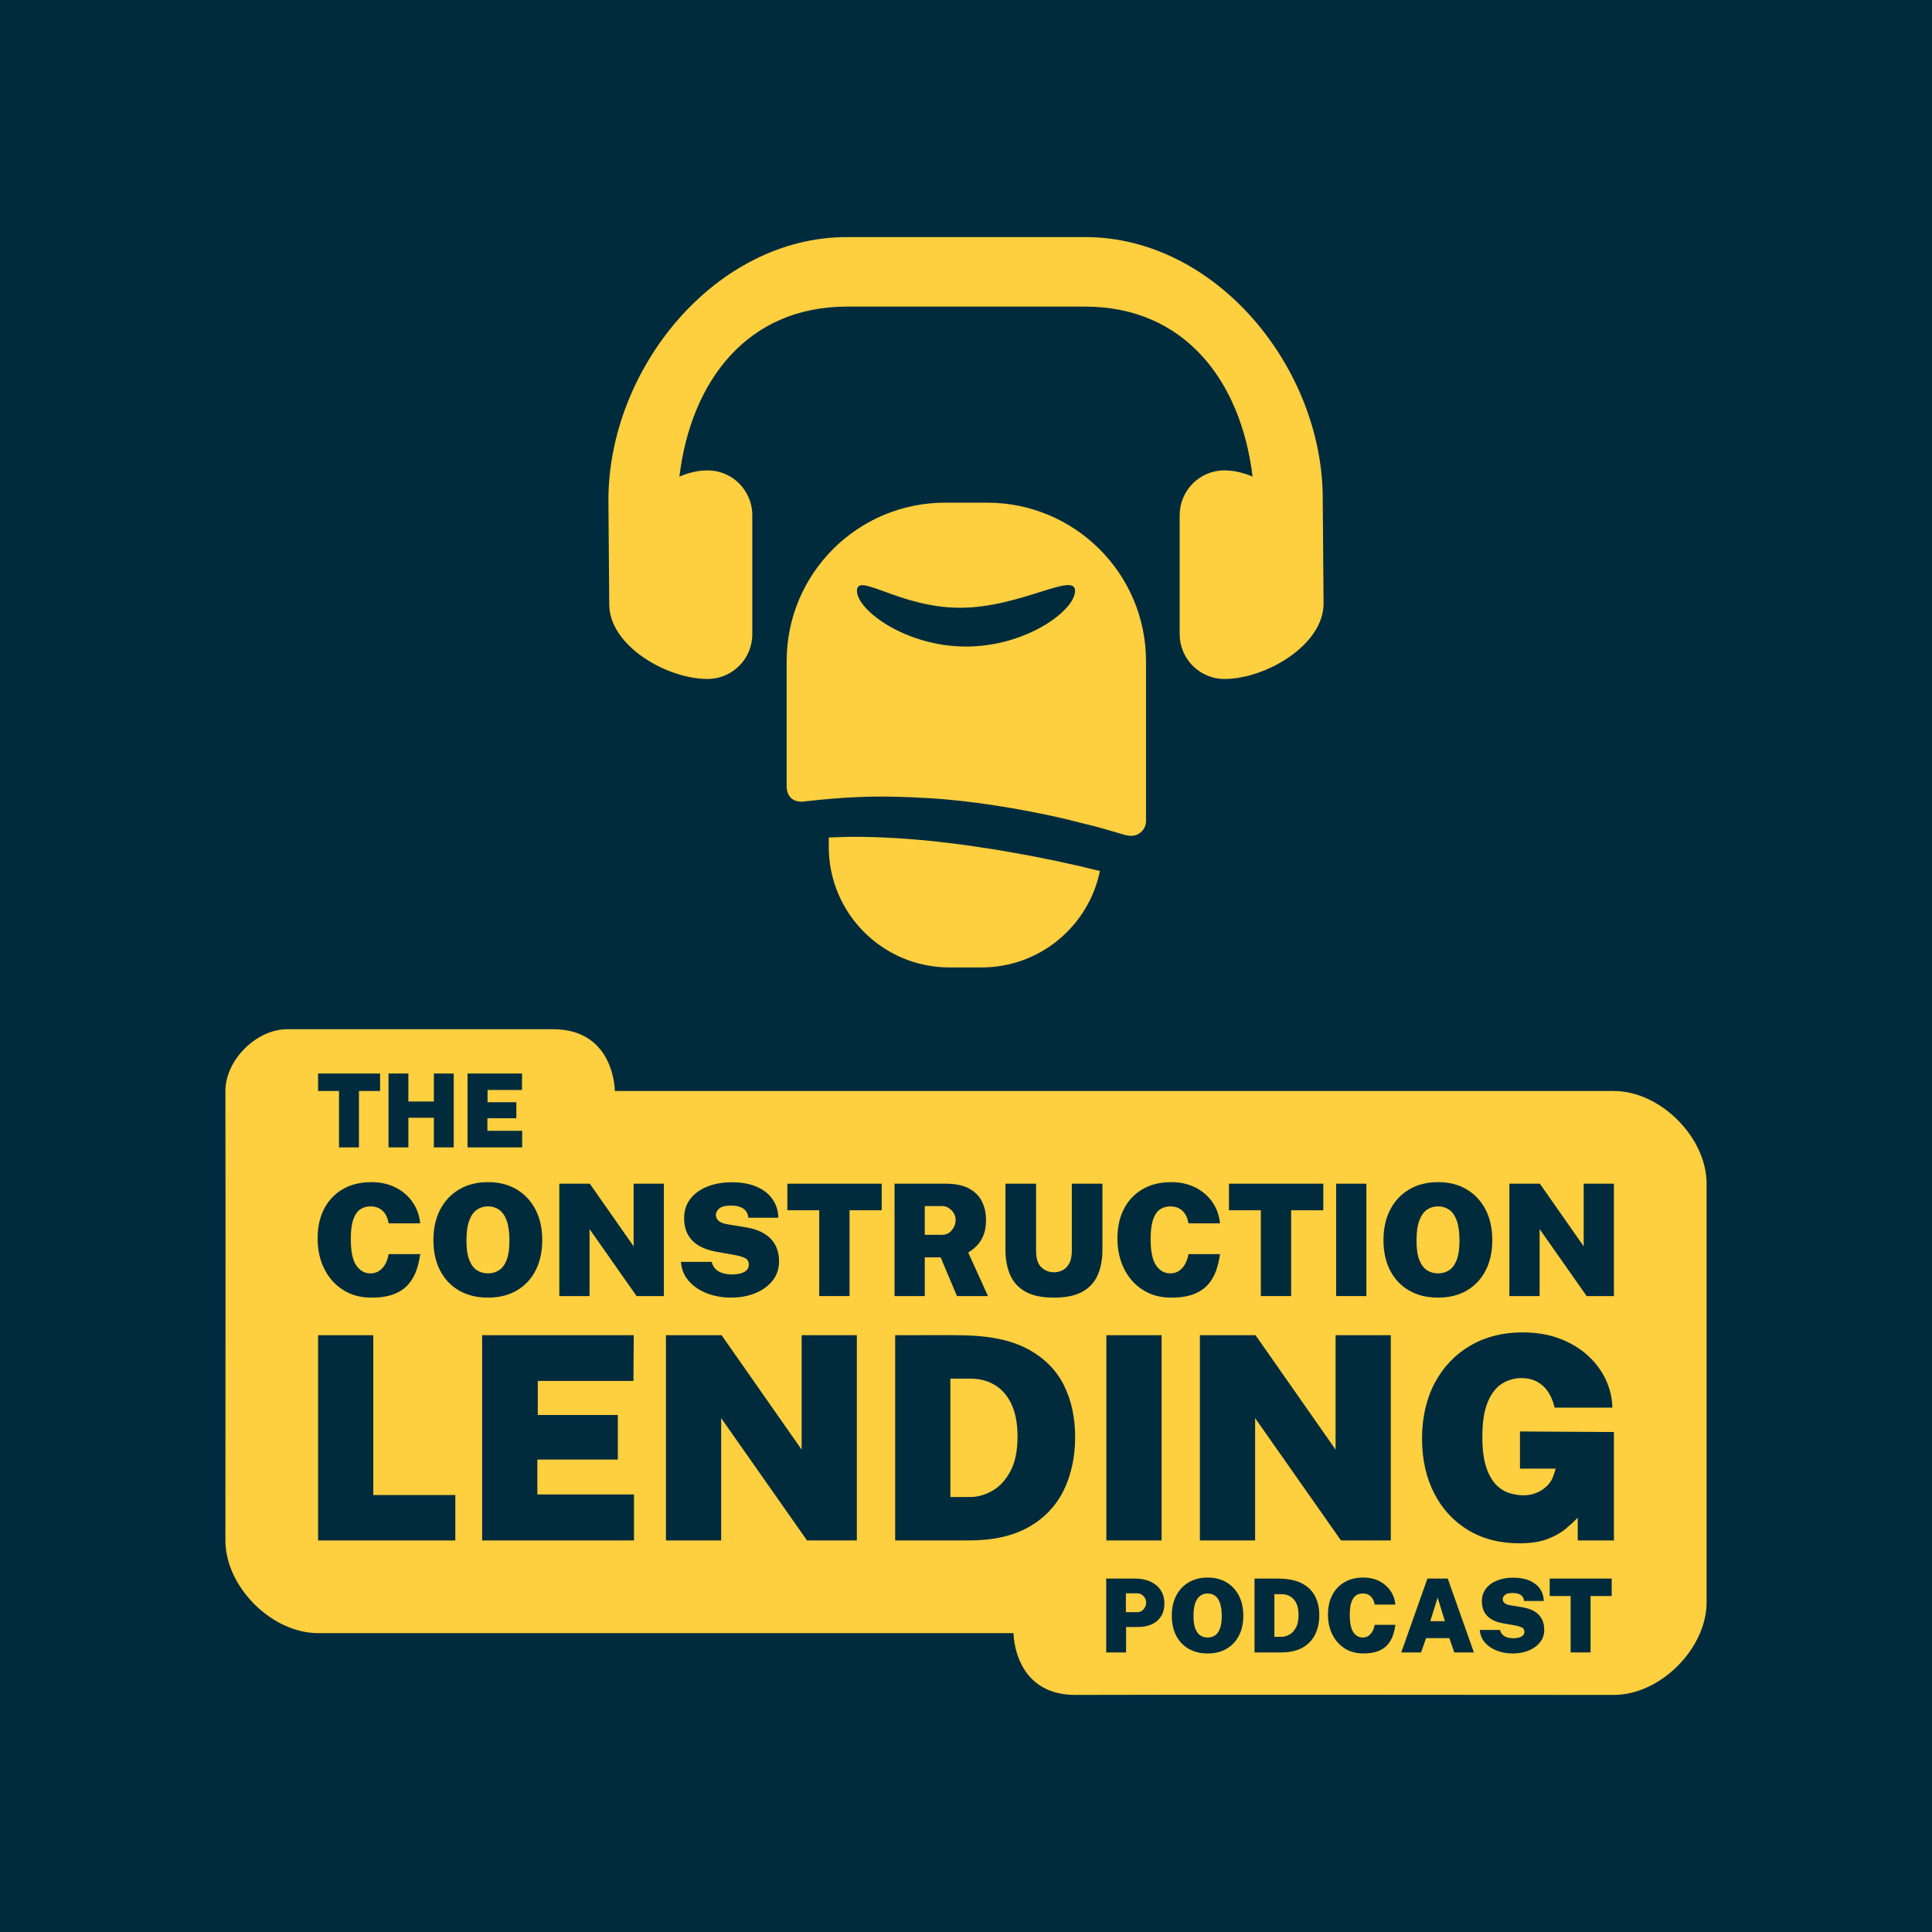 <?xml version="1.0" encoding="UTF-8"?><svg id="a" xmlns="http://www.w3.org/2000/svg" width="3000" height="3000" viewBox="0 0 3000 3000"><rect width="3000" height="3000" style="fill:#002b3d; stroke-width:0px;"/><path d="M2650,1838.02c0-71.95-71.95-143.91-143.91-143.91-536.41-.08-1551.35,0-1551.35,0,0,0,0-95.94-95.94-95.94h-412.86c-47.97,0-95.94,47.97-95.94,95.94.42,235.24,0,468.63,0,697.9,0,71.95,71.95,143.91,143.91,143.91,46.25,0,1079.89,0,1079.89,0,0,0,0,95.94,95.94,95.94,166.49-.68,667.48,0,836.35,0,71.95,0,143.91-71.95,143.91-143.91v-649.93Z" style="fill:#fecf3e; stroke-width:0px;"/><path d="M526.43,1781.64v-87.56h-32.52v-27.12h96.28v27.12h-32.83v87.56h-30.93Z" style="fill:#002b3d; stroke-width:0px;"/><path d="M603.28,1781.64v-114.68h30.85v43.46h39.57v-43.46h30.85v114.68h-30.85v-46h-39.57v46h-30.85Z" style="fill:#002b3d; stroke-width:0px;"/><path d="M725.97,1781.64v-114.68h84.71l-.16,25.54h-53.46v19.03h44.73v24.9h-44.97v19.51h54.01v25.7h-84.86Z" style="fill:#002b3d; stroke-width:0px;"/><path d="M1717.71,2565.89v-114.68h45.37c8.46,0,16.09,1.51,22.88,4.52,6.79,3.01,12.17,7.41,16.14,13.2,3.97,5.79,5.95,12.84,5.95,21.14,0,7.56-1.66,14.05-5,19.47-3.33,5.42-8.06,9.58-14.2,12.49-6.13,2.91-13.4,4.36-21.81,4.36h-18.48v39.5h-30.85ZM1748.25,2503.39h17.85c3.91,0,7.16-1.56,9.75-4.68,2.59-3.12,3.89-6.53,3.89-10.23,0-3.96-1.42-7.36-4.24-10.19-2.83-2.83-5.96-4.24-9.4-4.24h-17.85v29.34Z" style="fill:#002b3d; stroke-width:0px;"/><path d="M1875.22,2567.48c-11.37,0-21.22-2.42-29.54-7.26-8.33-4.84-14.76-11.64-19.31-20.42-4.55-8.78-6.82-19.11-6.82-31.01s2.31-22.35,6.94-31.21c4.63-8.86,11.12-15.73,19.47-20.62,8.36-4.89,18.11-7.34,29.27-7.34s20.81,2.45,29.11,7.34c8.3,4.89,14.75,11.76,19.35,20.62,4.6,8.86,6.9,19.26,6.9,31.21s-2.26,22.17-6.78,30.97c-4.52,8.8-10.93,15.62-19.23,20.46-8.3,4.84-18.08,7.26-29.35,7.26ZM1875.22,2542.73c4.23,0,8-1.07,11.3-3.21,3.31-2.14,5.89-5.66,7.77-10.55,1.88-4.89,2.82-11.46,2.82-19.71s-.94-15.32-2.82-20.42c-1.88-5.1-4.47-8.79-7.77-11.06s-7.07-3.41-11.3-3.41-8,1.14-11.3,3.41c-3.31,2.27-5.91,5.96-7.81,11.06-1.9,5.1-2.85,11.91-2.85,20.42s.95,14.82,2.85,19.71c1.91,4.89,4.51,8.41,7.81,10.55,3.31,2.14,7.07,3.21,11.3,3.21Z" style="fill:#002b3d; stroke-width:0px;"/><path d="M1948.02,2565.89v-114.68h6.35c3.38,0,7.31-.01,11.78-.04,4.47-.03,8.82-.03,13.05,0,4.23.03,7.59.09,10.07.2,13.8.48,25.08,3.17,33.83,8.09,8.75,4.92,15.19,11.55,19.31,19.91,4.12,8.35,6.19,17.95,6.19,28.79s-2.14,21.08-6.42,29.78c-4.29,8.7-10.82,15.53-19.59,20.5-8.78,4.97-19.93,7.46-33.47,7.46h-41.08ZM1978.88,2541.62h11.18c3.91,0,7.89-1.1,11.94-3.29,4.04-2.19,7.45-5.78,10.23-10.75s4.16-11.61,4.16-19.91c0-7.03-1.1-12.94-3.29-17.73-2.2-4.78-5.27-8.39-9.24-10.83-3.97-2.43-8.57-3.65-13.8-3.65h-11.18v66.14Z" style="fill:#002b3d; stroke-width:0px;"/><path d="M2116.95,2567.48c-11.05,0-20.69-2.62-28.91-7.85-8.22-5.23-14.61-12.4-19.15-21.49-4.55-9.09-6.82-19.46-6.82-31.09s2.25-21.74,6.74-30.34c4.5-8.59,10.85-15.25,19.07-19.99,8.22-4.73,17.91-7.1,29.07-7.1,9.1,0,17.24,1.78,24.43,5.35,7.19,3.57,13.01,8.52,17.45,14.83,4.44,6.32,7.08,13.6,7.93,21.85h-32.2c-.58-3.54-1.67-6.61-3.25-9.2-1.59-2.59-3.67-4.59-6.23-5.99-2.57-1.4-5.62-2.1-9.16-2.1-3.86,0-7.3,1.01-10.31,3.01-3.02,2.01-5.38,5.43-7.1,10.27-1.72,4.84-2.58,11.46-2.58,19.87,0,12.74,1.87,21.8,5.63,27.17,3.75,5.37,8.54,8.05,14.35,8.05,3.54,0,6.59-.9,9.16-2.7,2.56-1.8,4.64-4.19,6.23-7.18,1.58-2.99,2.67-6.25,3.25-9.8h32.2c-.79,5.92-2.13,11.55-4,16.89-1.88,5.34-4.65,10.09-8.33,14.24-3.68,4.15-8.55,7.4-14.64,9.76-6.08,2.35-13.69,3.53-22.84,3.53Z" style="fill:#002b3d; stroke-width:0px;"/><path d="M2175.88,2565.89l40.61-114.68h31.57l40.6,114.68h-30.45l-7.62-22.21h-36.17l-7.77,22.21h-30.77ZM2220.93,2517.35h22.69l-11.26-36.64-11.42,36.64Z" style="fill:#002b3d; stroke-width:0px;"/><path d="M2348.63,2567.48c-5.92,0-11.78-.74-17.57-2.22-5.79-1.48-11.1-3.73-15.94-6.74-4.84-3.01-8.82-6.81-11.94-11.38-3.12-4.57-4.91-9.95-5.39-16.14h31.41c.58,2.7,1.75,5,3.49,6.9,1.75,1.9,4.11,3.37,7.1,4.4,2.99,1.03,6.57,1.55,10.75,1.55,2.48,0,5-.3,7.53-.91,2.54-.61,4.67-1.64,6.39-3.09,1.72-1.45,2.58-3.45,2.58-5.99,0-3.33-1.38-5.62-4.12-6.86-2.75-1.24-6-2.21-9.76-2.89l-19.59-3.49c-6.82-1.22-12.67-3.27-17.53-6.15-4.86-2.88-8.58-6.65-11.14-11.3-2.56-4.65-3.85-10.23-3.85-16.73,0-7.72,2.14-14.31,6.42-19.79,4.28-5.47,10.1-9.65,17.45-12.53,7.35-2.88,15.6-4.32,24.75-4.32,9.99,0,18.49,1.53,25.5,4.6,7,3.07,12.39,7.32,16.14,12.77,3.75,5.45,5.71,11.71,5.87,18.8h-30.61c-.32-2.91-1.22-5.26-2.7-7.06-1.48-1.8-3.48-3.13-5.99-4.01s-5.54-1.31-9.08-1.31c-5.71,0-9.7,1.01-11.98,3.02-2.28,2.01-3.41,4.18-3.41,6.5s.94,4.4,2.82,6.07c1.88,1.67,5.22,2.9,10.03,3.69l17.06,2.78c7.98,1.27,14.52,3.49,19.63,6.66,5.1,3.17,8.87,7.14,11.3,11.9,2.43,4.76,3.65,10.21,3.65,16.34,0,7.45-2.16,13.95-6.47,19.47-4.31,5.52-10.16,9.82-17.56,12.89-7.4,3.07-15.81,4.6-25.22,4.6Z" style="fill:#002b3d; stroke-width:0px;"/><path d="M2438.88,2565.89v-87.56h-32.52v-27.12h96.28v27.12h-32.83v87.56h-30.93Z" style="fill:#002b3d; stroke-width:0px;"/><path d="M576.71,2014.95c-16.82,0-31.48-3.98-43.99-11.95-12.51-7.96-22.23-18.87-29.15-32.71-6.92-13.84-10.38-29.61-10.38-47.31s3.42-33.09,10.26-46.16c6.84-13.07,16.51-23.21,29.02-30.41,12.51-7.2,27.25-10.8,44.23-10.8,13.84,0,26.23,2.72,37.17,8.15,10.94,5.43,19.79,12.96,26.55,22.57s10.78,20.7,12.07,33.25h-49c-.89-5.39-2.54-10.06-4.95-14-2.42-3.94-5.57-6.98-9.47-9.11-3.9-2.13-8.55-3.2-13.94-3.2-5.87,0-11.1,1.53-15.69,4.59-4.59,3.06-8.19,8.27-10.8,15.63-2.61,7.36-3.92,17.44-3.92,30.23,0,19.39,2.86,33.17,8.57,41.33,5.71,8.17,12.99,12.25,21.84,12.25,5.39,0,10.04-1.37,13.94-4.1,3.9-2.73,7.06-6.38,9.47-10.92,2.41-4.54,4.06-9.51,4.95-14.9h49c-1.21,9.01-3.24,17.58-6.09,25.71-2.86,8.13-7.08,15.35-12.67,21.66-5.59,6.32-13.01,11.27-22.27,14.84-9.25,3.58-20.84,5.37-34.76,5.37Z" style="fill:#002b3d; stroke-width:0px;"/><path d="M757.73,2014.95c-17.3,0-32.28-3.68-44.96-11.04-12.67-7.36-22.47-17.72-29.39-31.08-6.92-13.36-10.38-29.09-10.38-47.19s3.52-34.01,10.56-47.49c7.04-13.48,16.92-23.94,29.63-31.38,12.71-7.44,27.56-11.16,44.53-11.16s31.66,3.72,44.29,11.16c12.63,7.44,22.45,17.9,29.45,31.38,7,13.48,10.5,29.31,10.5,47.49s-3.44,33.73-10.32,47.13c-6.88,13.4-16.64,23.78-29.27,31.14-12.63,7.36-27.52,11.04-44.65,11.04ZM757.73,1977.29c6.44,0,12.17-1.63,17.2-4.89,5.03-3.26,8.97-8.61,11.83-16.05,2.85-7.44,4.29-17.44,4.29-29.99s-1.43-23.31-4.29-31.08c-2.86-7.76-6.8-13.38-11.83-16.84-5.03-3.46-10.76-5.19-17.2-5.19s-12.17,1.73-17.2,5.19c-5.03,3.46-8.99,9.07-11.89,16.84-2.89,7.77-4.34,18.12-4.34,31.08s1.45,22.55,4.34,29.99c2.9,7.44,6.86,12.79,11.89,16.05,5.03,3.26,10.76,4.89,17.2,4.89Z" style="fill:#002b3d; stroke-width:0px;"/><path d="M868.52,2012.53v-174.51h47.31l68.07,97.27v-97.27h46.95v174.51h-42.36l-73.02-104.03v104.03h-46.95Z" style="fill:#002b3d; stroke-width:0px;"/><path d="M1134.75,2014.95c-9.01,0-17.92-1.13-26.73-3.38-8.81-2.25-16.9-5.67-24.26-10.26-7.36-4.59-13.42-10.36-18.17-17.32-4.75-6.96-7.48-15.15-8.21-24.56h47.79c.88,4.1,2.65,7.6,5.31,10.5,2.65,2.9,6.25,5.13,10.8,6.7,4.55,1.57,10,2.35,16.35,2.35,3.78,0,7.6-.46,11.46-1.39,3.86-.92,7.1-2.49,9.72-4.71,2.61-2.21,3.92-5.25,3.92-9.11,0-5.07-2.09-8.55-6.28-10.44-4.18-1.89-9.13-3.36-14.84-4.41l-29.81-5.31c-10.38-1.85-19.27-4.97-26.67-9.35-7.4-4.38-13.05-10.12-16.96-17.2-3.9-7.08-5.85-15.57-5.85-25.47,0-11.75,3.26-21.78,9.78-30.11,6.52-8.33,15.36-14.68,26.55-19.07,11.18-4.38,23.73-6.58,37.65-6.58,15.21,0,28.14,2.34,38.8,7,10.66,4.67,18.84,11.14,24.56,19.43,5.71,8.29,8.69,17.82,8.93,28.6h-46.58c-.48-4.42-1.85-8-4.1-10.74-2.25-2.73-5.29-4.77-9.11-6.09-3.82-1.33-8.43-1.99-13.82-1.99-8.69,0-14.77,1.53-18.22,4.59-3.46,3.06-5.19,6.36-5.19,9.9s1.43,6.7,4.28,9.23c2.85,2.54,7.94,4.41,15.27,5.61l25.95,4.22c12.15,1.93,22.1,5.31,29.87,10.14,7.77,4.83,13.5,10.86,17.2,18.1,3.7,7.24,5.55,15.53,5.55,24.86,0,11.35-3.28,21.22-9.84,29.63-6.56,8.41-15.47,14.95-26.73,19.61-11.26,4.67-24.06,7-38.38,7Z" style="fill:#002b3d; stroke-width:0px;"/><path d="M1272.09,2012.53v-133.24h-49.48v-41.27h146.51v41.27h-49.96v133.24h-47.07Z" style="fill:#002b3d; stroke-width:0px;"/><path d="M1389.03,2012.53v-174.51h79.17c15.13,0,27.29,2.5,36.51,7.48,9.21,4.99,15.91,11.73,20.1,20.21,4.18,8.49,6.27,18,6.27,28.54,0,8.93-1.19,16.56-3.56,22.87-2.38,6.32-5.63,11.71-9.78,16.17-4.14,4.47-8.91,8.35-14.3,11.65l30.66,67.58h-48.16l-25.34-60.1h-24.62v60.1h-46.95ZM1435.98,1917.43h26.91c6.03,0,11.04-2.37,15.03-7.12,3.98-4.75,5.97-9.94,5.97-15.57,0-6.03-2.17-11.2-6.52-15.51-4.35-4.3-9.17-6.46-14.48-6.46h-26.91v44.65Z" style="fill:#002b3d; stroke-width:0px;"/><path d="M1636.56,2014.95c-18.75,0-33.61-3.14-44.59-9.41-10.98-6.28-18.85-15.01-23.59-26.19-4.75-11.18-7.12-24.18-7.12-38.98v-102.34h47.55v104.27c0,12.07,2.79,20.64,8.39,25.71,5.59,5.07,12.05,7.6,19.37,7.6,4.83,0,9.35-1.11,13.58-3.32s7.64-5.75,10.26-10.62c2.61-4.87,3.92-11.32,3.92-19.37v-104.27h47.55v102.34c0,14.8-2.37,27.8-7.12,38.98-4.75,11.18-12.61,19.91-23.59,26.19-10.98,6.28-25.85,9.41-44.59,9.41Z" style="fill:#002b3d; stroke-width:0px;"/><path d="M1818.67,2014.95c-16.82,0-31.48-3.98-43.99-11.95-12.51-7.96-22.23-18.87-29.15-32.71-6.92-13.84-10.38-29.61-10.38-47.31s3.42-33.09,10.26-46.16c6.84-13.07,16.51-23.21,29.02-30.41,12.51-7.2,27.25-10.8,44.23-10.8,13.84,0,26.23,2.72,37.17,8.15,10.94,5.43,19.79,12.96,26.55,22.57,6.76,9.61,10.78,20.7,12.07,33.25h-49c-.89-5.39-2.54-10.06-4.95-14-2.42-3.94-5.57-6.98-9.47-9.11-3.9-2.13-8.55-3.2-13.94-3.2-5.87,0-11.1,1.53-15.69,4.59-4.59,3.06-8.19,8.27-10.8,15.63-2.61,7.36-3.92,17.44-3.92,30.23,0,19.39,2.86,33.17,8.57,41.33,5.71,8.17,12.99,12.25,21.84,12.25,5.39,0,10.04-1.37,13.94-4.1,3.9-2.73,7.06-6.38,9.47-10.92,2.41-4.54,4.06-9.51,4.95-14.9h49c-1.21,9.01-3.24,17.58-6.09,25.71-2.86,8.13-7.08,15.35-12.67,21.66-5.59,6.32-13.01,11.27-22.27,14.84-9.25,3.58-20.84,5.37-34.76,5.37Z" style="fill:#002b3d; stroke-width:0px;"/><path d="M1957.82,2012.53v-133.24h-49.48v-41.27h146.51v41.27h-49.96v133.24h-47.07Z" style="fill:#002b3d; stroke-width:0px;"/><path d="M2074.76,2012.53v-174.51h46.95v174.51h-46.95Z" style="fill:#002b3d; stroke-width:0px;"/><path d="M2232.98,2014.95c-17.3,0-32.28-3.68-44.96-11.04-12.67-7.36-22.47-17.72-29.39-31.08-6.92-13.36-10.38-29.09-10.38-47.19s3.52-34.01,10.56-47.49c7.04-13.48,16.92-23.94,29.63-31.38,12.71-7.44,27.56-11.16,44.53-11.16s31.66,3.72,44.29,11.16c12.63,7.44,22.45,17.9,29.45,31.38,7,13.48,10.5,29.31,10.5,47.49s-3.44,33.73-10.32,47.13c-6.88,13.4-16.64,23.78-29.27,31.14-12.63,7.36-27.52,11.04-44.65,11.04ZM2232.98,1977.29c6.44,0,12.17-1.63,17.2-4.89,5.03-3.26,8.97-8.61,11.83-16.05,2.85-7.44,4.29-17.44,4.29-29.99s-1.43-23.31-4.29-31.08c-2.86-7.76-6.8-13.38-11.83-16.84-5.03-3.46-10.76-5.19-17.2-5.19s-12.17,1.73-17.2,5.19c-5.03,3.46-8.99,9.07-11.89,16.84-2.89,7.77-4.34,18.12-4.34,31.08s1.45,22.55,4.34,29.99c2.9,7.44,6.86,12.79,11.89,16.05,5.03,3.26,10.76,4.89,17.2,4.89Z" style="fill:#002b3d; stroke-width:0px;"/><path d="M2343.77,2012.53v-174.51h47.31l68.07,97.27v-97.27h46.95v174.51h-42.36l-73.02-104.03v104.03h-46.95Z" style="fill:#002b3d; stroke-width:0px;"/><path d="M493.91,2392.01v-318.69h85.73v248.16h127.39v70.53h-213.12Z" style="fill:#002b3d; stroke-width:0px;"/><path d="M748.68,2392.01v-318.69h235.38l-.44,70.97h-148.55v52.89h124.3v69.2h-124.97v54.22h150.09v71.41h-235.82Z" style="fill:#002b3d; stroke-width:0px;"/><path d="M1034.08,2392.01v-318.69h86.4l124.3,177.64v-177.64h85.73v318.69h-77.36l-133.34-189.98v189.98h-85.73Z" style="fill:#002b3d; stroke-width:0px;"/><path d="M1390.02,2392.01v-318.69h17.63c9.4,0,20.31-.03,32.73-.11,12.42-.07,24.5-.07,36.26,0,11.75.08,21.08.26,27.99.55,38.35,1.32,69.68,8.82,94,22.48,24.32,13.66,42.2,32.11,53.67,55.32,11.46,23.22,17.19,49.89,17.19,80s-5.95,58.59-17.85,82.76c-11.9,24.17-30.05,43.16-54.44,56.97-24.39,13.81-55.39,20.72-93,20.72h-114.17ZM1475.75,2324.57h31.08c10.87,0,21.93-3.05,33.17-9.15,11.24-6.09,20.72-16.05,28.43-29.86,7.71-13.81,11.57-32.25,11.57-55.32,0-19.54-3.05-35.96-9.14-49.26-6.1-13.3-14.66-23.32-25.68-30.08-11.02-6.76-23.8-10.14-38.35-10.14h-31.08v183.81Z" style="fill:#002b3d; stroke-width:0px;"/><path d="M1717.96,2392.01v-318.69h85.73v318.69h-85.73Z" style="fill:#002b3d; stroke-width:0px;"/><path d="M1863.2,2392.01v-318.69h86.4l124.3,177.64v-177.64h85.73v318.69h-77.36l-133.34-189.98v189.98h-85.73Z" style="fill:#002b3d; stroke-width:0px;"/><path d="M2358.87,2396.42c-30.27,0-56.72-6.87-79.34-20.61-22.63-13.74-40.19-32.84-52.67-57.3-12.49-24.47-18.74-52.71-18.74-84.74s6.65-61.96,19.95-86.72c13.3-24.76,31.66-43.97,55.1-57.63,23.43-13.66,50.43-20.5,80.99-20.5,21.45,0,40.7,3.23,57.74,9.7,17.04,6.47,31.63,15.24,43.75,26.34,12.12,11.09,21.41,23.62,27.88,37.58,6.46,13.96,9.84,28.36,10.14,43.2h-89.7c-1.91-8.67-5.04-16.45-9.37-23.36-4.34-6.9-10.03-12.38-17.08-16.42-7.05-4.04-15.58-6.06-25.57-6.06s-20.24,2.83-29.42,8.49c-9.18,5.66-16.6,15.13-22.26,28.43-5.66,13.3-8.48,31.41-8.48,54.33,0,19.54,2.02,35.3,6.06,47.27,4.04,11.98,9.26,21.12,15.65,27.44,6.39,6.32,13.33,10.58,20.83,12.78,7.49,2.2,14.62,3.31,21.38,3.31,6.02,0,11.61-.88,16.75-2.64,5.14-1.76,9.7-4.08,13.66-6.94,3.97-2.86,7.31-6.06,10.03-9.59,2.72-3.53,4.66-7.13,5.84-10.8l3.75-11.46h-55.54v-57.74l145.9.88v168.38h-56.2v-35.26c-5.29,5.44-11.65,11.24-19.06,17.41-7.42,6.17-16.86,11.43-28.32,15.76-11.46,4.33-26.01,6.5-43.64,6.5Z" style="fill:#002b3d; stroke-width:0px;"/><path d="M1680.16,1345.75c-12.35-2.57-24.71-5.66-37.06-8.24-12.35-2.57-25.22-5.15-38.09-7.72-25.74-4.63-51.99-9.78-78.24-13.38-12.87-2.06-26.25-4.12-39.12-5.66-12.87-1.54-26.25-3.09-39.12-4.63-25.74-2.57-51.48-4.63-76.18-5.66-24.71-1.03-48.9-1.54-71.55-.51-4.63,0-9.27.51-13.9.51v14.41c0,103.47,83.91,187.37,187.37,187.37h49.93c90.6,0,166.27-64.34,183.77-149.79-8.75-2.06-18.02-4.12-27.8-6.69Z" style="fill:#fecf3e; stroke-width:0px;"/><path d="M1532.94,780.55h-65.37c-135.9,0-246.05,110.16-246.05,246.05v195.09c0,1.54,0,23.16,23.16,23.16,1.54,0,3.09,0,5.15-.51,28.83-3.09,55.08-5.66,83.91-6.69,34.49-1.54,70.01-.51,105.52,1.54,36.03,2.06,72.07,6.18,108.1,11.84,36.03,5.66,71.55,12.35,106.55,20.59,17.5,4.12,34.49,8.75,51.48,12.87,14.41,4.12,28.83,8.24,42.72,12.35,2.57.51,5.15,1.03,8.24,1.03,12.87,0,23.16-10.3,23.16-23.16v-248.11c0-135.9-110.67-246.05-246.57-246.05ZM1500,1003.95c-93.69,0-169.35-56.62-169.35-86.48s66.4,26.25,160.09,26.25,178.62-56.62,178.62-26.25-75.67,86.48-169.35,86.48Z" style="fill:#fecf3e; stroke-width:0px;"/><path d="M2053.95,775.64c.72-203.58-165.14-407.49-368.87-407.49h-370.17c-204.18,0-370.17,204.34-370.17,408.52l1.3,161.86c0,63.89,88.96,115.77,152.73,115.77,38.32,0,69.41-31.24,69.41-69.41v-184.93c0-38.32-31.09-69.56-69.41-69.56-15.66,0-30.24,3.92-43.8,9.7,18.2-149.81,106.52-264.01,259.94-264.01h370.17c153.42,0,241.74,114.2,259.94,263.98-13.56-5.72-28.14-9.67-43.8-9.67-38.32,0-69.41,31.24-69.41,69.56v184.84c0,38.32,31.12,69.5,69.41,69.5,63.77,0,152.73-51.9,154.03-115.83,0,0-1.3-162.52-1.3-162.82Z" style="fill:#fecf3e; stroke-width:0px;"/></svg>